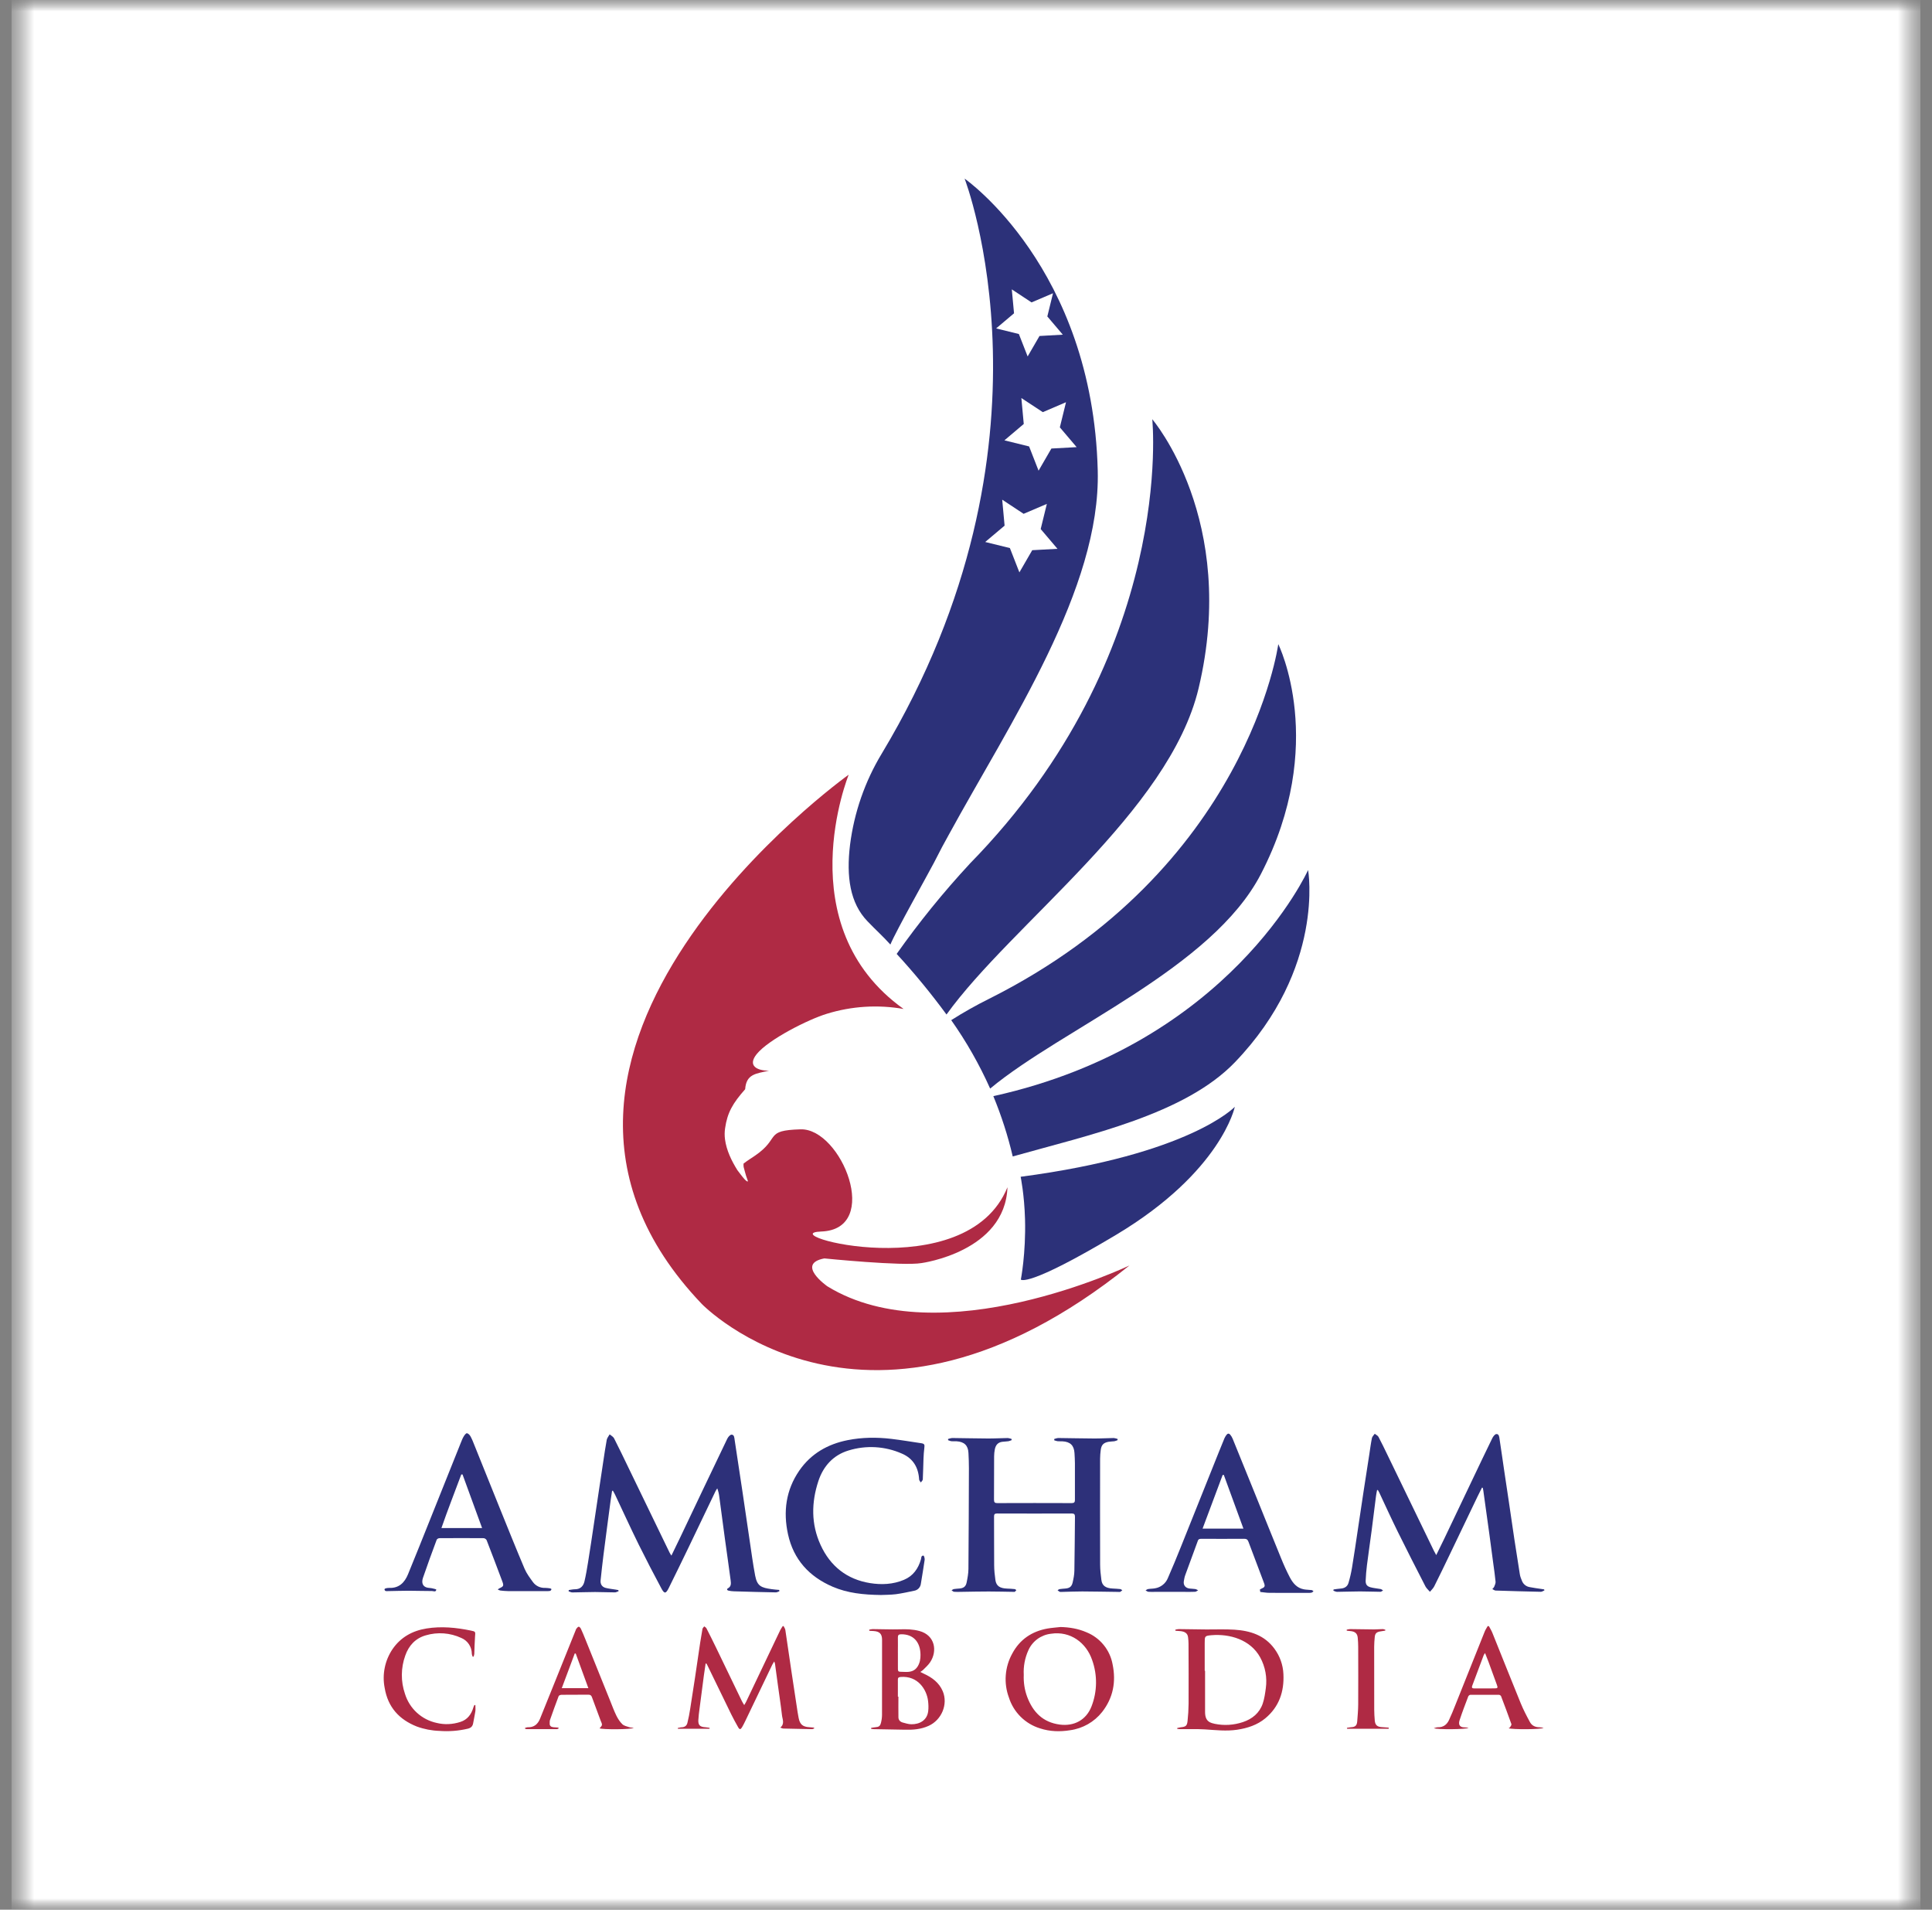 <?xml version="1.0" encoding="UTF-8"?>
<svg xmlns="http://www.w3.org/2000/svg" width="85" height="84" viewBox="0 0 85 84" fill="none">
  <rect x="0" y="0" width="85" height="84" fill="#808080" stroke="none"/>
  <g clip-path="url(#clip0_1_1506)">
    <mask id="mask0_1_1506" style="mask-type:luminance" maskUnits="userSpaceOnUse" x="0" y="0" width="85" height="84">
      <path d="M84.5 0V84H0.5V0H84.5Z" fill="white"></path>
    </mask>
    <g mask="url(#mask0_1_1506)">
      <mask id="mask1_1_1506" style="mask-type:luminance" maskUnits="userSpaceOnUse" x="0" y="0" width="85" height="85">
        <path d="M84.516 0V84.016H0.5V0H84.516Z" fill="white"></path>
      </mask>
      <g mask="url(#mask1_1_1506)">
        <path fill-rule="evenodd" clip-rule="evenodd" d="M0.5 0H84.516V84.016H0.5V0Z" fill="white"></path>
        <path fill-rule="evenodd" clip-rule="evenodd" d="M29.539 68.426L29.923 67.633C30.612 66.183 31.301 64.733 31.997 63.285C32.035 63.208 32.123 63.103 32.187 63.105C32.307 63.107 32.307 63.245 32.322 63.341C32.436 64.093 32.551 64.844 32.663 65.596L32.983 67.771C33.06 68.283 33.127 68.798 33.224 69.307C33.314 69.769 33.488 69.838 33.954 69.902C34.062 69.919 34.172 69.924 34.282 69.935C34.282 69.955 34.287 69.974 34.289 69.994C34.236 70.01 34.185 70.045 34.133 70.043C33.521 70.032 32.909 70.015 32.295 69.996C32.212 69.994 32.13 69.984 32.049 69.966C31.99 69.953 31.961 69.9 32.026 69.864C32.177 69.782 32.162 69.645 32.146 69.517C32.066 68.903 31.975 68.291 31.892 67.679L31.646 65.838C31.632 65.712 31.602 65.587 31.557 65.468C31.531 65.509 31.5 65.55 31.48 65.592C31.086 66.409 30.699 67.228 30.305 68.043C30.013 68.65 29.718 69.254 29.419 69.858C29.295 70.107 29.227 70.112 29.098 69.868C28.754 69.228 28.42 68.582 28.097 67.932C27.741 67.21 27.408 66.478 27.063 65.75C27.035 65.689 26.998 65.63 26.965 65.571L26.929 65.578C26.907 65.717 26.885 65.856 26.866 65.996C26.76 66.793 26.653 67.591 26.552 68.386C26.502 68.762 26.465 69.138 26.424 69.513C26.407 69.677 26.483 69.802 26.642 69.845C26.786 69.882 26.935 69.896 27.081 69.92L27.204 69.942L27.216 69.991C27.162 70.007 27.108 70.043 27.055 70.043C26.763 70.043 26.473 70.027 26.182 70.027C25.848 70.027 25.513 70.043 25.177 70.045C25.124 70.045 25.07 70.012 25.016 69.996L25.024 69.94C25.118 69.928 25.209 69.906 25.303 69.906C25.536 69.904 25.664 69.768 25.713 69.563C25.779 69.285 25.825 69.005 25.871 68.723C25.961 68.165 26.045 67.604 26.128 67.044C26.204 66.55 26.276 66.055 26.35 65.559L26.54 64.296C26.589 63.975 26.634 63.653 26.694 63.333C26.711 63.248 26.778 63.172 26.822 63.092C26.888 63.149 26.98 63.194 27.016 63.266C27.234 63.692 27.441 64.127 27.649 64.557L29.462 68.301C29.478 68.335 29.503 68.367 29.539 68.424M63.188 68.404C63.315 68.145 63.428 67.919 63.538 67.689L64.793 65.056C65.08 64.455 65.364 63.856 65.656 63.259C65.694 63.184 65.771 63.081 65.835 63.079C65.951 63.072 65.961 63.205 65.974 63.297C66.045 63.756 66.109 64.219 66.177 64.678L66.374 65.994L66.627 67.714C66.704 68.225 66.784 68.737 66.867 69.249C66.883 69.348 66.922 69.444 66.96 69.536C66.987 69.607 67.032 69.669 67.091 69.717C67.149 69.765 67.219 69.797 67.293 69.81C67.465 69.845 67.638 69.866 67.812 69.892L67.936 69.912L67.948 69.956C67.894 69.978 67.84 70.019 67.785 70.017C67.124 70.004 66.465 69.984 65.803 69.963C65.754 69.963 65.705 69.92 65.657 69.897C65.685 69.863 65.723 69.832 65.74 69.791C65.767 69.722 65.805 69.643 65.799 69.574C65.772 69.298 65.733 69.024 65.695 68.751L65.526 67.484C65.47 67.067 65.411 66.649 65.352 66.232L65.26 65.566C65.255 65.525 65.244 65.484 65.237 65.445L65.2 65.436C65.134 65.573 65.064 65.707 64.998 65.842C64.594 66.683 64.194 67.525 63.789 68.365C63.562 68.837 63.336 69.31 63.1 69.778C63.055 69.868 62.975 69.938 62.911 70.017C62.845 69.938 62.76 69.869 62.714 69.781C62.304 68.982 61.894 68.183 61.497 67.377C61.215 66.806 60.95 66.225 60.68 65.648C60.662 65.61 60.64 65.576 60.621 65.54L60.585 65.545C60.568 65.635 60.548 65.725 60.537 65.819C60.471 66.324 60.412 66.829 60.345 67.335C60.279 67.838 60.204 68.342 60.14 68.847C60.112 69.07 60.094 69.294 60.084 69.518C60.076 69.687 60.137 69.776 60.301 69.82C60.444 69.859 60.596 69.868 60.742 69.896C60.78 69.904 60.814 69.937 60.85 69.958C60.811 69.979 60.77 70.017 60.731 70.017C60.432 70.015 60.132 70.001 59.832 70.001C59.497 70.001 59.162 70.017 58.828 70.019C58.773 70.019 58.718 69.987 58.663 69.969L58.672 69.915C58.773 69.902 58.875 69.882 58.977 69.876C59.149 69.866 59.28 69.791 59.328 69.627C59.394 69.405 59.446 69.177 59.484 68.949C59.576 68.391 59.658 67.832 59.741 67.272C59.825 66.714 59.905 66.16 59.991 65.605C60.073 65.057 60.16 64.511 60.245 63.965C60.281 63.727 60.312 63.486 60.36 63.251C60.376 63.184 60.442 63.128 60.483 63.066C60.539 63.112 60.614 63.144 60.647 63.202C60.785 63.461 60.913 63.727 61.041 63.993L63.083 68.209C63.111 68.265 63.142 68.317 63.19 68.406M41.714 63.294C41.776 63.279 41.839 63.253 41.903 63.253C42.423 63.258 42.943 63.272 43.463 63.274C43.75 63.276 44.037 63.258 44.323 63.254C44.383 63.254 44.444 63.279 44.503 63.292L44.51 63.345C44.462 63.361 44.416 63.386 44.369 63.394C44.277 63.407 44.185 63.409 44.093 63.42C43.9 63.445 43.803 63.571 43.768 63.752C43.748 63.85 43.739 63.952 43.737 64.053C43.734 64.693 43.737 65.333 43.732 65.973C43.732 66.088 43.775 66.116 43.88 66.116C44.971 66.112 46.062 66.112 47.151 66.116C47.255 66.116 47.294 66.079 47.292 65.978V64.362C47.292 64.214 47.281 64.063 47.273 63.914C47.253 63.579 47.087 63.417 46.743 63.399C46.672 63.394 46.6 63.402 46.529 63.394C46.48 63.389 46.431 63.368 46.382 63.353V63.295C46.442 63.279 46.505 63.253 46.567 63.253C47.087 63.258 47.607 63.272 48.127 63.274C48.414 63.276 48.702 63.258 48.987 63.254C49.048 63.254 49.107 63.279 49.167 63.292L49.171 63.346C49.125 63.363 49.079 63.386 49.03 63.395C48.943 63.407 48.854 63.405 48.767 63.42C48.549 63.461 48.456 63.559 48.428 63.778C48.411 63.904 48.401 64.032 48.4 64.16C48.398 65.714 48.396 67.269 48.401 68.823C48.401 69.046 48.428 69.27 48.456 69.494C48.488 69.748 48.639 69.858 48.956 69.874C49.066 69.881 49.176 69.884 49.284 69.897C49.317 69.902 49.346 69.93 49.377 69.948C49.346 69.973 49.319 70.004 49.282 70.019C49.256 70.03 49.222 70.022 49.192 70.022C48.667 70.015 48.142 70.005 47.617 70.002C47.322 70.002 47.026 70.015 46.731 70.022C46.695 70.022 46.656 70.028 46.625 70.017C46.59 70.004 46.561 69.973 46.529 69.948C46.559 69.932 46.589 69.904 46.621 69.899C46.703 69.886 46.787 69.882 46.871 69.874C47.056 69.858 47.148 69.792 47.191 69.612C47.23 69.441 47.266 69.267 47.268 69.092C47.284 68.298 47.284 67.504 47.294 66.71C47.294 66.605 47.253 66.573 47.151 66.573C46.057 66.577 44.961 66.577 43.867 66.573C43.76 66.573 43.732 66.609 43.734 66.713C43.739 67.423 43.732 68.135 43.739 68.846C43.74 69.066 43.763 69.285 43.794 69.502C43.832 69.759 43.985 69.863 44.303 69.876C44.416 69.879 44.531 69.887 44.644 69.899C44.669 69.902 44.692 69.93 44.715 69.945L44.649 70.017C44.641 70.024 44.623 70.02 44.61 70.02C44.239 70.015 43.868 70.004 43.498 70.004C43.087 70.004 42.677 70.014 42.267 70.02C42.17 70.02 42.074 70.027 41.977 70.017C41.937 70.014 41.903 69.974 41.865 69.951C41.898 69.933 41.931 69.904 41.968 69.897C42.046 69.884 42.126 69.881 42.205 69.874C42.389 69.859 42.489 69.792 42.526 69.615C42.567 69.418 42.605 69.215 42.607 69.015C42.62 67.536 42.623 66.058 42.628 64.58C42.628 64.355 42.62 64.129 42.608 63.906C42.59 63.578 42.423 63.418 42.085 63.397C42.01 63.394 41.934 63.402 41.86 63.394C41.811 63.389 41.762 63.364 41.712 63.349V63.294M20.352 64.857H20.294C20.005 65.636 19.699 66.409 19.421 67.213H21.21L20.35 64.857M21.899 69.919C21.936 69.887 21.948 69.874 21.964 69.868C22.16 69.778 22.171 69.753 22.096 69.551C21.871 68.949 21.643 68.349 21.411 67.75C21.395 67.707 21.325 67.659 21.279 67.659C20.629 67.654 19.979 67.654 19.331 67.659C19.29 67.659 19.224 67.695 19.211 67.732C19.003 68.286 18.802 68.843 18.609 69.403C18.537 69.617 18.599 69.764 18.75 69.82C18.829 69.85 18.923 69.845 19.008 69.863C19.073 69.876 19.197 69.907 19.195 69.919C19.178 70.045 19.073 69.984 19.008 69.984C18.668 69.986 18.329 69.971 17.989 69.971C17.681 69.971 17.372 69.983 17.064 69.987C17.028 69.989 16.99 69.992 16.959 69.979C16.937 69.969 16.918 69.937 16.915 69.912C16.911 69.899 16.944 69.871 16.964 69.866C17.016 69.853 17.069 69.846 17.121 69.846C17.554 69.864 17.8 69.613 17.95 69.249C18.289 68.426 18.619 67.596 18.951 66.767L20.279 63.45C20.316 63.356 20.353 63.261 20.406 63.176C20.439 63.12 20.506 63.036 20.545 63.043C20.604 63.053 20.668 63.121 20.701 63.181C20.772 63.312 20.827 63.451 20.881 63.591L22 66.37C22.356 67.249 22.709 68.13 23.08 69.005C23.17 69.216 23.315 69.407 23.451 69.595C23.512 69.677 23.592 69.742 23.685 69.786C23.777 69.829 23.879 69.85 23.981 69.845C24.055 69.845 24.13 69.856 24.204 69.866C24.227 69.869 24.246 69.891 24.266 69.902C24.25 69.925 24.24 69.961 24.217 69.969C24.184 69.986 24.141 69.987 24.102 69.987H22.353C22.238 69.987 22.123 69.973 22.01 69.961C21.979 69.958 21.95 69.938 21.897 69.917M54.706 67.239L53.843 64.877L53.791 64.88L52.908 67.239H54.706ZM55.423 69.93C55.443 69.915 55.461 69.894 55.484 69.886C55.648 69.817 55.668 69.779 55.609 69.623C55.382 69.021 55.153 68.421 54.928 67.819C54.893 67.723 54.844 67.684 54.736 67.686C54.109 67.691 53.482 67.689 52.856 67.687C52.783 67.687 52.728 67.695 52.7 67.774C52.516 68.273 52.331 68.772 52.15 69.272C52.117 69.358 52.101 69.449 52.085 69.54C52.052 69.72 52.15 69.851 52.334 69.874C52.416 69.886 52.501 69.882 52.583 69.896C52.629 69.902 52.67 69.932 52.713 69.951C52.667 69.974 52.621 70.017 52.575 70.017C52.403 70.027 52.231 70.02 52.058 70.02H50.83C50.729 70.02 50.628 70.027 50.526 70.017C50.482 70.014 50.442 69.976 50.4 69.955C50.437 69.933 50.475 69.902 50.514 69.896C50.613 69.879 50.716 69.884 50.816 69.864C50.941 69.844 51.058 69.792 51.157 69.713C51.256 69.635 51.333 69.532 51.381 69.415C51.581 68.956 51.775 68.493 51.96 68.027C52.514 66.649 53.066 65.267 53.617 63.888C53.701 63.679 53.784 63.471 53.871 63.264C53.896 63.208 53.929 63.156 53.966 63.108C54.014 63.046 54.076 63.046 54.124 63.105C54.168 63.159 54.206 63.22 54.232 63.285C54.562 64.093 54.892 64.903 55.218 65.714C55.602 66.66 55.979 67.607 56.367 68.552C56.48 68.833 56.606 69.109 56.746 69.379C56.88 69.633 57.057 69.853 57.366 69.909C57.477 69.93 57.594 69.928 57.707 69.942C57.736 69.947 57.761 69.973 57.789 69.989C57.764 70.01 57.743 70.04 57.715 70.05C57.678 70.061 57.638 70.066 57.599 70.065C57.016 70.065 56.434 70.068 55.85 70.063C55.715 70.063 55.579 70.037 55.443 70.024V69.976" fill="#2D3079"></path>
        <path d="M38.759 70.158C37.982 70.148 37.289 70.076 36.633 69.794C35.6 69.349 34.912 68.598 34.669 67.487C34.451 66.49 34.577 65.54 35.166 64.685C35.683 63.938 36.418 63.52 37.298 63.346C37.931 63.221 38.571 63.215 39.209 63.29C39.652 63.343 40.09 63.417 40.53 63.482C40.667 63.502 40.687 63.543 40.667 63.684C40.648 63.843 40.635 64.004 40.63 64.163C40.618 64.467 40.615 64.77 40.599 65.072C40.597 65.12 40.543 65.164 40.512 65.208C40.487 65.166 40.441 65.123 40.438 65.079C40.408 64.547 40.172 64.148 39.676 63.937C38.936 63.611 38.103 63.563 37.33 63.802C36.656 64.006 36.221 64.495 36.005 65.147C35.695 66.088 35.682 67.041 36.102 67.956C36.528 68.89 37.261 69.472 38.279 69.635C38.777 69.715 39.291 69.695 39.772 69.49C40.17 69.323 40.398 69.003 40.517 68.594C40.536 68.529 40.52 68.416 40.631 68.427C40.653 68.427 40.689 68.55 40.681 68.611C40.631 68.96 40.571 69.31 40.515 69.658C40.507 69.736 40.472 69.81 40.418 69.867C40.363 69.924 40.291 69.961 40.213 69.973C39.947 70.027 39.681 70.089 39.412 70.124C39.173 70.153 38.928 70.15 38.759 70.158Z" fill="#2D3079"></path>
        <path d="M31.044 73.175L30.966 73.709L30.779 75.142C30.756 75.315 30.733 75.487 30.724 75.661C30.714 75.882 30.797 75.961 31.025 75.974C31.091 75.979 31.157 75.992 31.221 76.002L31.216 76.041H29.821L29.818 76.009C29.879 75.997 29.938 75.977 29.998 75.976C30.133 75.972 30.217 75.899 30.244 75.779C30.294 75.58 30.333 75.379 30.364 75.175C30.438 74.719 30.507 74.263 30.576 73.807L30.806 72.248C30.837 72.048 30.87 71.848 30.906 71.65C30.914 71.609 30.958 71.574 30.984 71.538C31.017 71.566 31.061 71.587 31.08 71.622C31.224 71.904 31.365 72.186 31.503 72.471L32.64 74.826C32.666 74.88 32.699 74.929 32.742 75.001C32.774 74.944 32.804 74.903 32.825 74.857L34.326 71.707C34.356 71.645 34.4 71.587 34.436 71.528H34.476C34.502 71.582 34.541 71.636 34.551 71.692C34.643 72.301 34.732 72.909 34.82 73.518L35.056 75.077C35.081 75.241 35.104 75.405 35.137 75.569C35.194 75.856 35.322 75.959 35.613 75.974C35.68 75.977 35.747 75.986 35.814 75.991L35.821 76.027C35.788 76.038 35.755 76.059 35.722 76.059C35.304 76.053 34.886 76.043 34.469 76.033C34.428 76.033 34.387 76.009 34.33 75.991C34.535 75.822 34.423 75.625 34.404 75.448C34.354 75.001 34.282 74.557 34.223 74.112C34.179 73.804 34.139 73.493 34.097 73.185C34.093 73.159 34.08 73.133 34.064 73.08C34.026 73.142 33.998 73.183 33.975 73.228L32.782 75.717C32.74 75.805 32.696 75.891 32.646 75.976C32.584 76.082 32.536 76.084 32.476 75.976C32.369 75.79 32.268 75.6 32.172 75.408L31.119 73.244C31.108 73.22 31.093 73.195 31.078 73.172L31.045 73.175" fill="#AF2A44"></path>
        <path fill-rule="evenodd" clip-rule="evenodd" d="M53 73.492H53.018V75.295C53.018 75.518 53.066 75.716 53.317 75.792C53.359 75.803 53.402 75.817 53.446 75.825C53.856 75.91 54.283 75.882 54.682 75.749C55.092 75.612 55.412 75.352 55.556 74.932C55.628 74.717 55.661 74.484 55.691 74.256C55.755 73.791 55.669 73.317 55.444 72.904C55.013 72.117 54.098 71.859 53.299 71.927C53 71.953 53.002 71.971 53.002 72.271V73.492M51.709 71.684C51.76 71.674 51.81 71.658 51.86 71.658C52.265 71.661 52.672 71.669 53.077 71.674C53.487 71.676 53.897 71.658 54.308 71.684C55 71.728 55.632 71.925 56.068 72.519C56.309 72.843 56.447 73.231 56.465 73.635C56.503 74.406 56.276 75.078 55.669 75.582C55.313 75.877 54.887 76.015 54.434 76.084C53.958 76.156 53.482 76.1 53.003 76.069C52.647 76.048 52.29 76.063 51.932 76.059C51.886 76.059 51.84 76.051 51.794 76.046L51.792 76.01C51.847 75.999 51.902 75.981 51.957 75.976C52.167 75.954 52.224 75.913 52.247 75.707C52.275 75.452 52.29 75.198 52.293 74.942C52.298 74.061 52.293 73.178 52.29 72.297C52.29 72.204 52.281 72.11 52.27 72.019C52.25 71.841 52.126 71.756 51.884 71.743L51.714 71.73L51.709 71.684ZM45.041 73.669C45.028 73.994 45.074 74.322 45.191 74.637C45.443 75.306 45.88 75.759 46.626 75.858C47.26 75.94 47.791 75.656 48.024 75.054C48.277 74.401 48.286 73.679 48.05 73.019C47.794 72.263 47.095 71.73 46.236 71.863C46.021 71.887 45.816 71.968 45.641 72.096C45.467 72.225 45.329 72.396 45.242 72.594C45.09 72.931 45.021 73.3 45.041 73.669ZM46.654 71.566C47.051 71.576 47.432 71.638 47.794 71.795C48.092 71.914 48.354 72.107 48.556 72.355C48.759 72.604 48.895 72.899 48.951 73.215C49.107 73.976 48.975 74.683 48.49 75.303C48.141 75.744 47.635 76.032 47.077 76.107C46.634 76.179 46.188 76.166 45.758 76.025C45.437 75.927 45.144 75.752 44.905 75.515C44.666 75.278 44.488 74.987 44.387 74.666C44.271 74.354 44.224 74.019 44.25 73.687C44.275 73.354 44.371 73.031 44.533 72.739C44.864 72.115 45.397 71.756 46.088 71.633C46.275 71.6 46.465 71.589 46.654 71.567M39.504 72.701V73.237C39.501 73.595 39.489 73.521 39.795 73.541C40.024 73.554 40.241 73.521 40.377 73.295C40.471 73.139 40.5 72.972 40.498 72.795C40.495 72.217 40.174 71.877 39.642 71.886C39.537 71.887 39.499 71.927 39.503 72.032C39.508 72.255 39.503 72.478 39.503 72.701M39.503 74.629H39.526C39.526 74.932 39.522 75.236 39.527 75.539C39.529 75.657 39.603 75.736 39.714 75.767C39.837 75.8 39.965 75.841 40.092 75.844C40.454 75.849 40.784 75.675 40.836 75.277C40.856 75.124 40.849 74.963 40.83 74.809C40.769 74.322 40.387 73.7 39.622 73.764C39.534 73.772 39.501 73.797 39.503 73.886C39.506 74.132 39.503 74.381 39.503 74.629ZM38.325 76.004C38.384 75.994 38.444 75.979 38.505 75.976C38.669 75.963 38.722 75.93 38.761 75.771C38.789 75.661 38.804 75.547 38.805 75.434C38.809 74.332 38.809 73.231 38.807 72.13C38.807 71.868 38.699 71.759 38.43 71.743L38.246 71.733L38.241 71.684C38.29 71.676 38.339 71.658 38.389 71.658C38.787 71.659 39.186 71.679 39.583 71.668C39.877 71.658 40.162 71.664 40.449 71.741C41.147 71.93 41.247 72.632 40.922 73.116C40.838 73.243 40.718 73.346 40.61 73.456C40.584 73.484 40.546 73.502 40.49 73.543L40.641 73.618C41.004 73.784 41.316 74.01 41.478 74.392C41.717 74.963 41.43 75.653 40.858 75.913C40.523 76.066 40.172 76.094 39.813 76.084L38.449 76.059C38.408 76.059 38.367 76.05 38.326 76.045L38.325 76.004ZM25.331 72.736L25.287 72.729L24.716 74.255H25.885L25.331 72.736ZM27.882 76.002C27.784 76.079 26.497 76.081 26.379 76.023C26.415 75.974 26.476 75.928 26.483 75.874C26.491 75.817 26.45 75.751 26.428 75.69C26.3 75.346 26.169 75.001 26.044 74.655C26.015 74.573 25.974 74.543 25.885 74.543C25.492 74.548 25.098 74.543 24.704 74.548C24.66 74.548 24.589 74.576 24.578 74.608C24.447 74.955 24.319 75.305 24.197 75.657C24.181 75.7 24.187 75.753 24.184 75.8C24.177 75.915 24.241 75.963 24.345 75.974L24.57 75.99L24.575 76.03C24.552 76.04 24.527 76.058 24.502 76.058C24.059 76.059 23.616 76.061 23.173 76.059C23.149 76.059 23.124 76.046 23.1 76.038L23.098 76.005C23.139 75.995 23.182 75.974 23.223 75.976C23.493 75.984 23.659 75.843 23.756 75.608C23.985 75.046 24.212 74.481 24.438 73.918L25.337 71.684C25.342 71.674 25.342 71.658 25.351 71.651C25.383 71.613 25.418 71.561 25.459 71.553C25.485 71.546 25.539 71.603 25.557 71.643C25.623 71.79 25.689 71.938 25.748 72.091L26.847 74.817C26.934 75.036 27.016 75.257 27.119 75.467C27.186 75.603 27.273 75.738 27.382 75.843C27.454 75.913 27.578 75.936 27.682 75.972C27.739 75.992 27.803 75.99 27.882 76.002ZM65.338 72.711C65.308 72.754 65.288 72.776 65.278 72.801L64.775 74.141C64.734 74.248 64.778 74.268 64.873 74.268C65.16 74.265 65.449 74.268 65.738 74.266C65.897 74.266 65.908 74.248 65.853 74.1C65.731 73.766 65.612 73.431 65.487 73.096C65.441 72.973 65.392 72.85 65.336 72.711M65.507 71.53C65.556 71.625 65.616 71.717 65.656 71.817C66.073 72.849 66.481 73.884 66.903 74.914C67.021 75.203 67.165 75.48 67.313 75.751C67.398 75.909 67.552 75.977 67.733 75.976C67.785 75.976 67.838 75.992 67.913 76.004C67.798 76.076 66.542 76.079 66.373 76.02C66.401 76 66.428 75.99 66.438 75.971C66.465 75.928 66.507 75.872 66.496 75.838C66.35 75.424 66.195 75.016 66.04 74.608C66.028 74.58 65.979 74.548 65.948 74.548C65.529 74.545 65.111 74.545 64.693 74.548C64.66 74.548 64.611 74.586 64.598 74.617C64.466 74.962 64.335 75.305 64.22 75.653C64.158 75.833 64.194 75.986 64.445 75.981C64.494 75.981 64.547 75.994 64.609 76.002C64.537 76.071 63.223 76.084 63.083 76.017C63.156 75.999 63.208 75.974 63.259 75.976C63.495 75.982 63.653 75.864 63.749 75.661C63.849 75.444 63.942 75.224 64.028 75.001C64.458 73.927 64.886 72.849 65.318 71.774C65.351 71.687 65.406 71.61 65.451 71.526L65.507 71.53ZM20.794 72.87C20.781 72.826 20.76 72.783 20.758 72.739C20.757 72.591 20.713 72.447 20.631 72.324C20.549 72.201 20.432 72.105 20.296 72.048C19.806 71.82 19.249 71.779 18.731 71.933C18.274 72.064 17.981 72.388 17.83 72.823C17.634 73.366 17.629 73.96 17.817 74.506C17.915 74.824 18.095 75.11 18.34 75.335C18.585 75.56 18.886 75.715 19.211 75.785C19.559 75.871 19.917 75.851 20.256 75.741C20.563 75.643 20.737 75.41 20.826 75.106C20.835 75.069 20.857 75.032 20.873 74.996L20.914 75.003C20.914 75.095 20.926 75.188 20.913 75.278C20.886 75.454 20.847 75.628 20.816 75.803C20.793 75.935 20.717 76.005 20.586 76.038C20.176 76.135 19.753 76.168 19.333 76.136C18.993 76.125 18.656 76.06 18.337 75.943C17.558 75.635 17.065 75.09 16.924 74.245C16.866 73.952 16.867 73.65 16.927 73.357C16.986 73.064 17.103 72.786 17.27 72.539C17.63 72.015 18.145 71.731 18.765 71.631C19.42 71.525 20.066 71.59 20.711 71.722C20.927 71.767 20.919 71.766 20.899 71.996C20.88 72.247 20.878 72.498 20.867 72.75C20.865 72.791 20.845 72.832 20.834 72.872H20.793M59.257 76.002C59.318 75.994 59.379 75.977 59.439 75.974C59.623 75.966 59.697 75.904 59.712 75.718C59.731 75.472 59.753 75.226 59.755 74.978C59.759 74.133 59.758 73.288 59.755 72.442C59.755 72.307 59.748 72.174 59.735 72.041C59.718 71.845 59.613 71.759 59.39 71.743C59.343 71.74 59.298 71.733 59.252 71.728L59.249 71.684C59.298 71.674 59.348 71.658 59.397 71.658C59.751 71.661 60.102 71.669 60.457 71.672C60.583 71.672 60.708 71.659 60.834 71.658C60.872 71.658 60.91 71.677 60.949 71.687L60.946 71.725C60.864 71.738 60.785 71.748 60.704 71.764C60.553 71.797 60.498 71.856 60.483 72.01C60.47 72.15 60.458 72.293 60.458 72.434L60.46 75.201C60.46 75.361 60.471 75.518 60.484 75.677C60.503 75.887 60.593 75.963 60.822 75.972L61.098 75.992L61.095 76.043H59.267L59.259 76.002" fill="#AF2A44"></path>
        <path d="M43.562 47.882C43.09 46.825 42.517 45.818 41.85 44.873C42.386 44.532 42.939 44.22 43.507 43.938C54.91 38.23 56.239 28.334 56.239 28.334C56.239 28.334 58.43 32.734 55.474 38.448C53.327 42.594 46.762 45.224 43.563 47.882" fill="#2C3179"></path>
        <path fill-rule="evenodd" clip-rule="evenodd" d="M43.701 48.216C54.119 45.911 57.551 38.269 57.551 38.269C57.551 38.269 58.311 42.579 54.336 46.72C52.126 49.022 47.932 49.916 44.556 50.868C44.344 49.962 44.058 49.075 43.703 48.216M41.744 36.715C41.541 37.077 41.346 37.443 41.16 37.813C41.145 37.838 41.133 37.864 41.12 37.89L41.104 37.923C40.841 38.432 39.424 40.942 39.173 41.547C38.795 41.132 38.577 40.952 38.16 40.517C37.399 39.724 37.227 38.568 37.399 37.157C37.579 35.736 38.055 34.368 38.797 33.142C46.967 19.535 42.439 7.857 42.439 7.857C42.439 7.857 48.07 11.77 48.296 20.697C48.431 25.907 44.421 31.813 41.744 36.715Z" fill="#2C3179"></path>
        <path fill-rule="evenodd" clip-rule="evenodd" d="M39.45 41.959C40.43 40.571 41.501 39.25 42.656 38.004V38.002C51.76 28.718 50.695 18.441 50.695 18.441C50.695 18.441 54.496 22.867 52.734 30.273C51.44 35.707 44.507 40.642 41.642 44.625C40.961 43.697 40.229 42.807 39.45 41.959ZM44.904 51.762C52.367 50.779 54.327 48.684 54.327 48.684C54.327 48.684 53.737 51.54 49.113 54.31C45.173 56.667 44.913 56.283 44.913 56.283C44.913 56.283 45.138 55.14 45.097 53.632C45.066 52.533 44.904 51.762 44.904 51.762Z" fill="#2C3179"></path>
        <path fill-rule="evenodd" clip-rule="evenodd" d="M46.257 19.729L47.368 19.668L46.629 18.798L46.9 17.692L45.88 18.129L44.936 17.509L45.041 18.649L44.19 19.369L45.276 19.637L45.693 20.703L46.257 19.729ZM45.734 14.779L46.759 14.721L46.078 13.919L46.328 12.899L45.384 13.302L44.515 12.728L44.613 13.781L43.826 14.446L44.826 14.692L45.212 15.679L45.735 14.777L45.734 14.779ZM45.414 24.201L46.524 24.14L45.786 23.271L46.057 22.165L45.035 22.601L44.093 21.979L44.198 23.121L43.345 23.84L44.431 24.107L44.849 25.177L45.414 24.201Z" fill="white"></path>
        <path d="M36.4 56.58C36.4 56.58 34.991 55.596 36.267 55.353C36.267 55.353 39.716 55.701 40.543 55.558C40.543 55.558 44.224 55.066 44.324 52.223C42.521 56.657 33.874 54.252 36.131 54.17C38.805 54.075 37.022 49.622 35.222 49.675C33.603 49.722 34.359 50.052 33.221 50.831C33.053 50.946 32.879 51.051 32.712 51.183C32.709 51.36 32.714 51.307 32.77 51.529C32.802 51.658 32.842 51.78 32.901 51.939L32.891 51.978C32.844 51.953 32.801 51.92 32.766 51.88C32.65 51.755 32.512 51.558 32.443 51.473C32.185 51.06 31.962 50.603 31.897 50.115C31.875 49.95 31.877 49.786 31.902 49.622C32 48.943 32.236 48.53 32.784 47.911C32.832 47.243 33.247 47.227 33.834 47.096C33.309 47.097 32.874 46.883 33.293 46.364C33.819 45.714 35.585 44.83 36.379 44.592C37.471 44.255 38.628 44.183 39.754 44.381C34.633 40.725 37.339 34.076 37.339 34.076C37.339 34.076 20.279 46.256 30.876 57.356C30.876 57.356 38.172 64.92 49.691 55.663C49.691 55.663 41.383 59.645 36.4 56.58Z" fill="#AF2A44"></path>
      </g>
    </g>
  </g>
  <defs>
    <clipPath id="clip0_1_1506">
      <rect width="84" height="84" fill="white" transform="translate(0.5)"></rect>
    </clipPath>
  </defs>
</svg>

